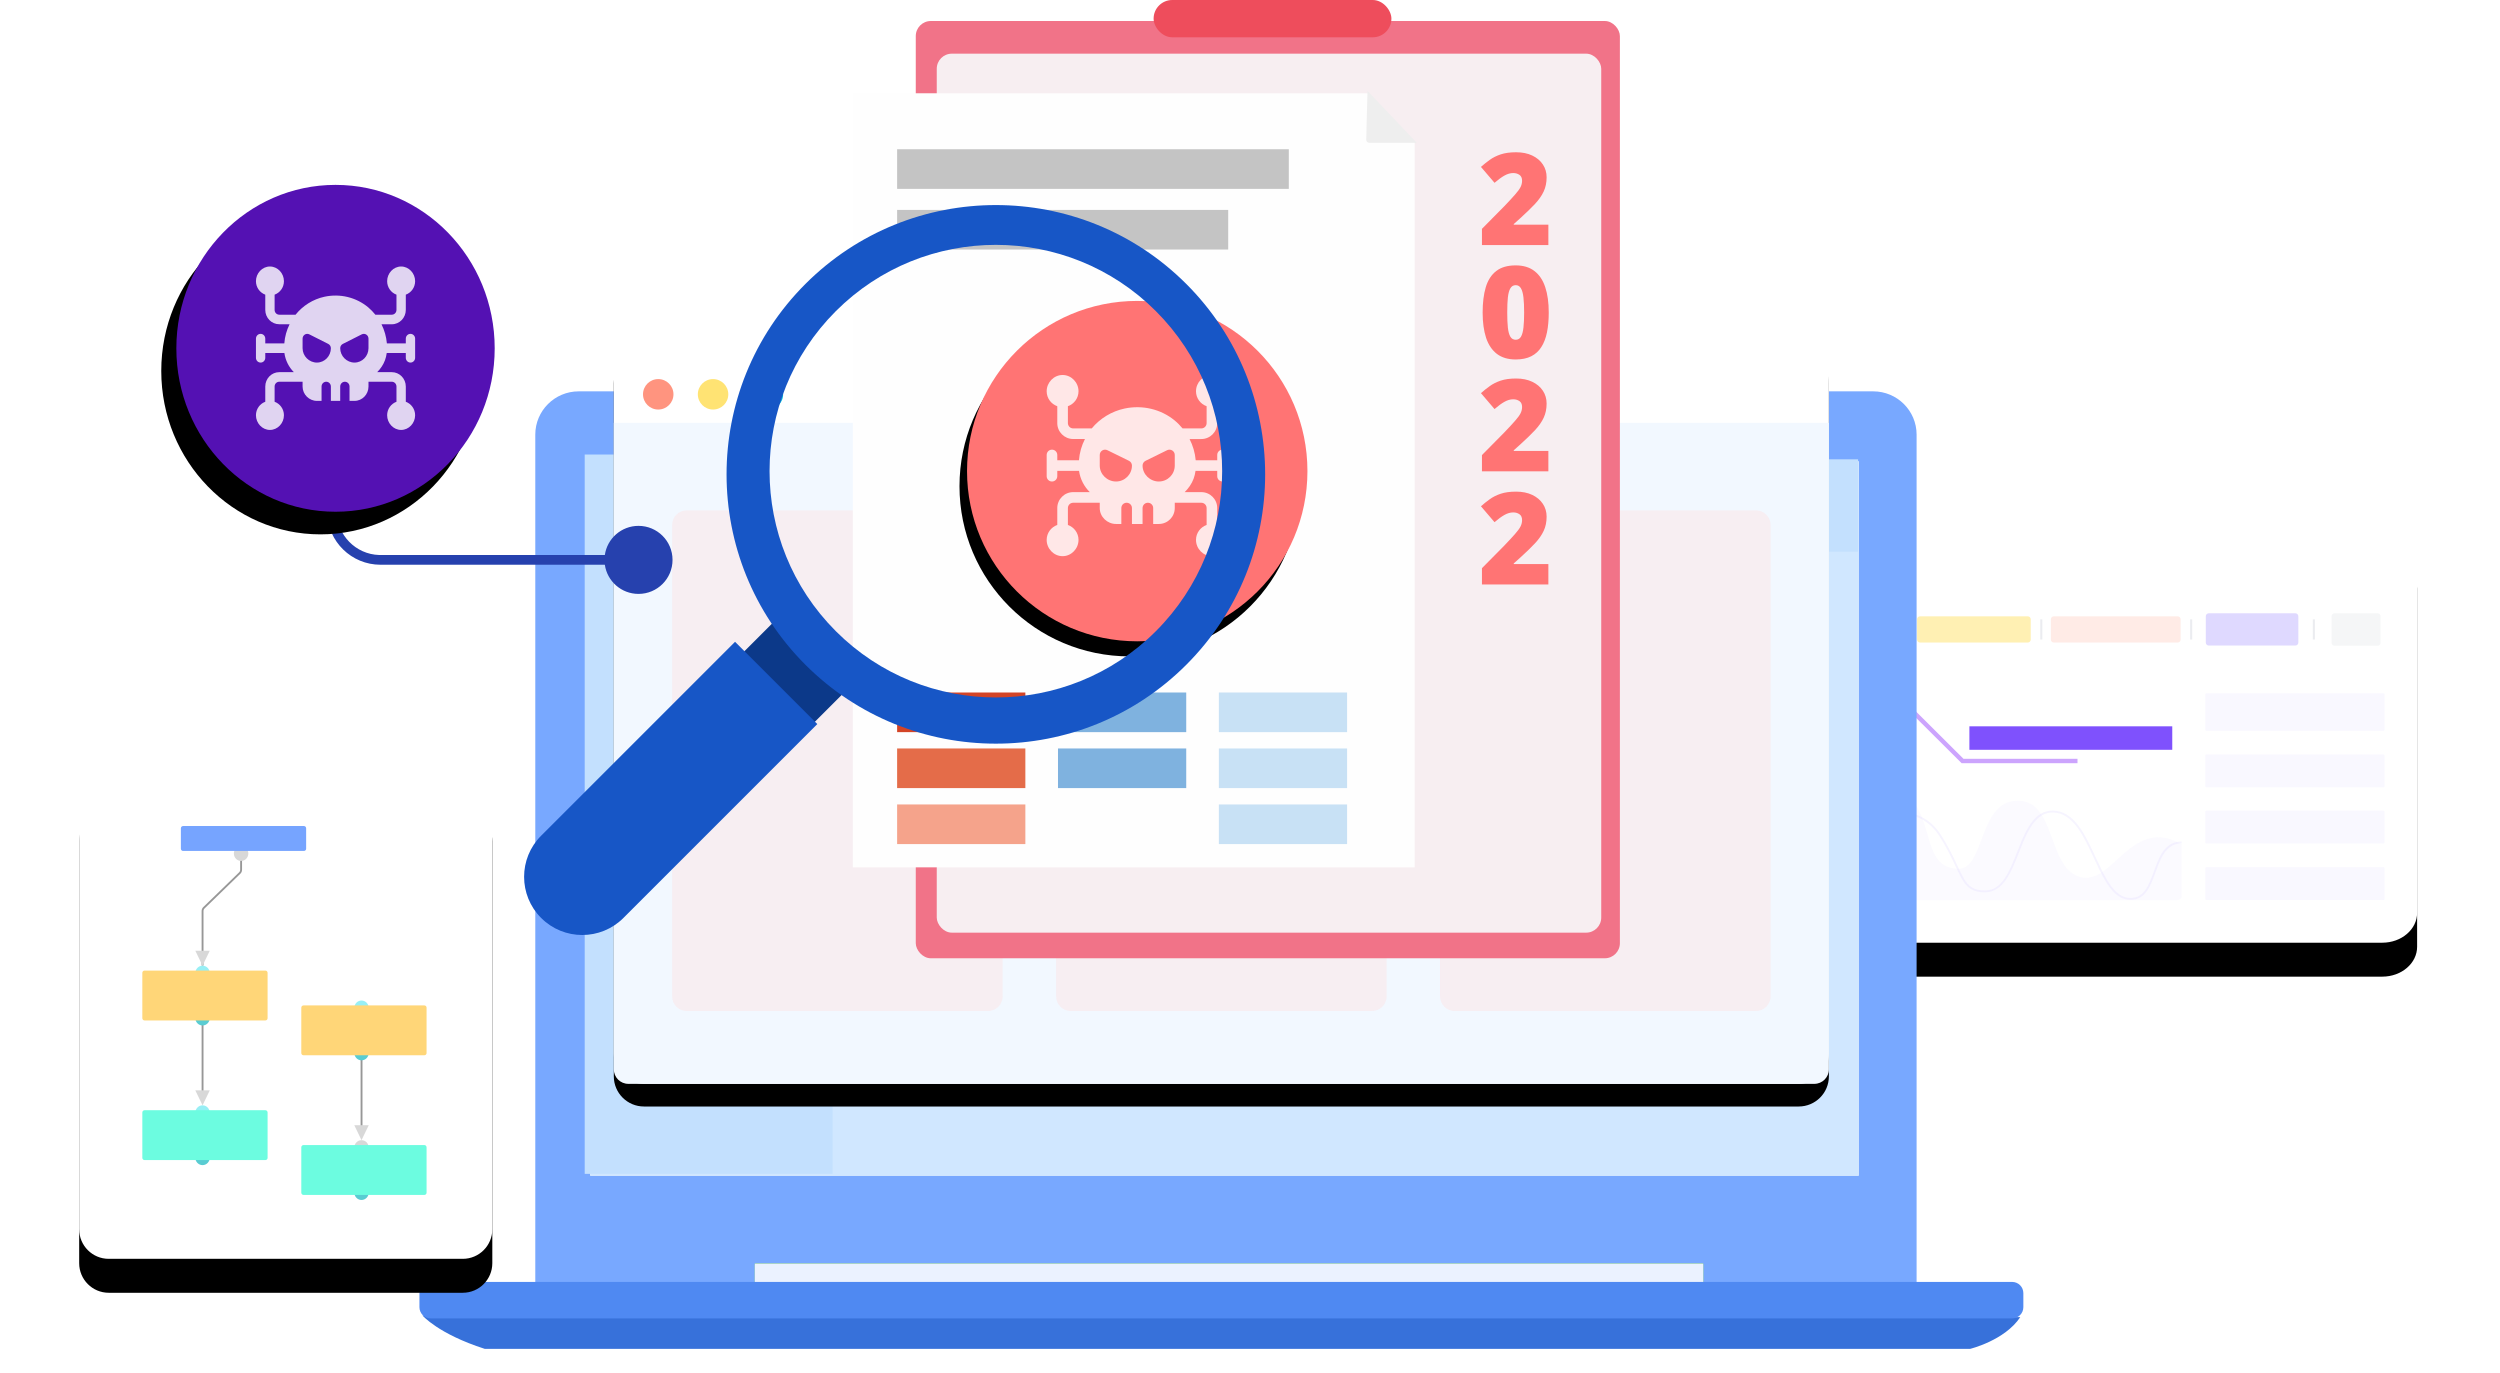 <svg width="663" height="364" viewBox="0 0 663 364" fill="none" xmlns="http://www.w3.org/2000/svg">
<g filter="url(#filter0_d_103_927)">
<path d="M428.314 147.086C428.314 142.71 432.448 139.164 437.548 139.164H631.784C636.885 139.164 641.019 142.71 641.019 147.086V242.084C641.019 246.458 636.885 250.006 631.784 250.006H437.548C432.448 250.006 428.313 246.458 428.313 242.084V147.086H428.314Z" fill="black"/>
</g>
<path d="M428.314 147.086C428.314 142.71 432.448 139.164 437.548 139.164H631.784C636.885 139.164 641.019 142.71 641.019 147.086V242.084C641.019 246.458 636.885 250.006 631.784 250.006H437.548C432.448 250.006 428.313 246.458 428.313 242.084V147.086H428.314Z" fill="white"/>
<path d="M632.063 183.867H585.154C584.979 183.867 584.836 184.009 584.836 184.185V193.512C584.836 193.688 584.979 193.83 585.154 193.83H632.063C632.239 193.83 632.381 193.688 632.381 193.512V184.185C632.381 184.009 632.239 183.867 632.063 183.867Z" fill="#F9F8FF"/>
<path d="M632.063 200.087H585.154C584.979 200.087 584.836 200.229 584.836 200.405V208.487C584.836 208.663 584.979 208.805 585.154 208.805H632.063C632.239 208.805 632.381 208.663 632.381 208.487V200.405C632.381 200.229 632.239 200.087 632.063 200.087Z" fill="#F9F8FF"/>
<path d="M632.063 214.973H585.154C584.979 214.973 584.836 215.116 584.836 215.291V223.373C584.836 223.549 584.979 223.691 585.154 223.691H632.063C632.239 223.691 632.381 223.549 632.381 223.373V215.291C632.381 215.116 632.239 214.973 632.063 214.973Z" fill="#F9F8FF"/>
<path d="M632.063 229.961H585.154C584.979 229.961 584.836 230.103 584.836 230.279V238.361C584.836 238.536 584.979 238.679 585.154 238.679H632.063C632.239 238.679 632.381 238.536 632.381 238.361V230.279C632.381 230.103 632.239 229.961 632.063 229.961Z" fill="#F9F8FF"/>
<path fill-rule="evenodd" clip-rule="evenodd" d="M576.085 198.845H522.284V192.619H576.085V198.845Z" fill="#7F51FD"/>
<path fill-rule="evenodd" clip-rule="evenodd" d="M520.233 202.409H550.951V201.236H520.721L504.55 185.131H484.744V186.306H504.061L520.233 202.409Z" fill="#CCA4FD"/>
<path fill-rule="evenodd" clip-rule="evenodd" d="M446.765 240.276V176.761H438.006V240.276H446.765Z" fill="#BBBBF9"/>
<path fill-rule="evenodd" clip-rule="evenodd" d="M481.802 240.276V181.743H473.044V240.276H481.802Z" fill="#BBBBF9"/>
<path fill-rule="evenodd" clip-rule="evenodd" d="M464.284 240.272V189.211H455.525V240.272H464.284Z" fill="#BBBBF9"/>
<path d="M441.55 156.459C443.954 156.459 445.903 154.519 445.903 152.126C445.903 149.733 443.954 147.793 441.55 147.793C439.145 147.793 437.196 149.733 437.196 152.126C437.196 154.519 439.145 156.459 441.55 156.459Z" fill="#FF947F"/>
<path d="M457.228 156.459C459.632 156.459 461.581 154.519 461.581 152.126C461.581 149.733 459.632 147.793 457.228 147.793C454.823 147.793 452.874 149.733 452.874 152.126C452.874 154.519 454.823 156.459 457.228 156.459Z" fill="#FFE373"/>
<path d="M472.903 156.459C475.307 156.459 477.256 154.519 477.256 152.126C477.256 149.733 475.307 147.793 472.903 147.793C470.498 147.793 468.549 149.733 468.549 152.126C468.549 154.519 470.498 156.459 472.903 156.459Z" fill="#00B8D9"/>
<path d="M472.798 164.253V169.601M613.638 164.253V169.601V164.253ZM581.095 164.253V169.601V164.253ZM541.351 164.253V169.601V164.253ZM505.874 164.253V169.601V164.253Z" stroke="#EBECF0" stroke-width="0.553" stroke-linecap="square"/>
<path d="M502.285 163.45H476.372C475.941 163.45 475.592 163.799 475.592 164.231V169.622C475.592 170.053 475.941 170.403 476.372 170.403H502.285C502.716 170.403 503.066 170.053 503.066 169.622V164.231C503.066 163.799 502.716 163.45 502.285 163.45Z" fill="#E6FCFF"/>
<path d="M469.219 163.45H437.971C437.54 163.45 437.191 163.799 437.191 164.231V169.622C437.191 170.053 437.54 170.403 437.971 170.403H469.219C469.65 170.403 470 170.053 470 169.622V164.231C470 163.799 469.65 163.45 469.219 163.45Z" fill="#F4F5F7"/>
<path d="M537.767 163.45H509.187C508.756 163.45 508.406 163.799 508.406 164.231V169.622C508.406 170.053 508.756 170.403 509.187 170.403H537.767C538.198 170.403 538.548 170.053 538.548 169.622V164.231C538.548 163.799 538.198 163.45 537.767 163.45Z" fill="#FFF0B3"/>
<path d="M577.52 163.45H544.672C544.24 163.45 543.891 163.799 543.891 164.231V169.622C543.891 170.053 544.24 170.403 544.672 170.403H577.52C577.951 170.403 578.3 170.053 578.3 169.622V164.231C578.3 163.799 577.951 163.45 577.52 163.45Z" fill="#FFEBE6"/>
<path d="M608.737 162.643H585.759C585.328 162.643 584.978 162.992 584.978 163.423V170.42C584.978 170.851 585.328 171.2 585.759 171.2H608.737C609.168 171.2 609.518 170.851 609.518 170.42V163.423C609.518 162.992 609.168 162.643 608.737 162.643Z" fill="#DFD9FF"/>
<path d="M630.54 162.643H619.116C618.684 162.643 618.335 162.993 618.335 163.424V170.475C618.335 170.906 618.684 171.255 619.116 171.255H630.54C630.971 171.255 631.321 170.906 631.321 170.475V163.424C631.321 162.993 630.971 162.643 630.54 162.643Z" fill="#091E42" fill-opacity="0.04"/>
<path opacity="0.155" fill-rule="evenodd" clip-rule="evenodd" d="M578.581 223.928V237.601C578.581 238.209 578.063 238.703 577.422 238.703H495.913C495.271 238.703 494.752 238.209 494.752 237.601V207.567C502.281 207.567 506.029 210.253 508.227 213.784C508.37 214.009 508.505 214.239 508.628 214.475C512.345 221.19 511.225 230.398 519.401 230.398C519.703 230.398 519.991 230.363 520.263 230.295C520.439 230.261 520.607 230.206 520.766 230.137C526.266 227.926 525.409 212.234 535.192 212.346C537.28 212.371 538.842 213.136 540.075 214.356C540.192 214.479 540.31 214.602 540.422 214.735C544.804 219.642 544.865 230.578 551.591 232.564C554.016 233.28 556.157 232.31 558.273 230.706C558.407 230.603 558.544 230.501 558.678 230.387C563.15 226.843 567.599 220.784 574.5 222.269C574.699 222.314 574.9 222.362 575.104 222.417C576.2 222.721 577.355 223.211 578.582 223.927" fill="#E3DDFF"/>
<path opacity="0.3" fill-rule="evenodd" clip-rule="evenodd" d="M578.581 223.663C577.119 223.683 575.999 224.168 575.101 224.95C573.437 226.399 572.544 228.869 571.67 231.285C570.361 234.904 569.01 238.635 565.064 238.635C564.852 238.635 564.63 238.626 564.406 238.606C561.832 238.358 559.939 236.3 558.27 233.479C557.232 231.734 556.282 229.693 555.317 227.599C552.586 221.71 549.754 215.623 544.55 215.481C544.488 215.481 544.432 215.476 544.374 215.476C542.799 215.476 541.51 216.067 540.421 217.045C538.219 219.018 536.817 222.574 535.446 226.055C533.417 231.204 531.323 236.532 526.593 236.638C523.194 236.709 521.648 235.447 520.261 233.057C519.728 232.128 519.214 231.028 518.63 229.772C517.561 227.473 516.227 224.612 514.017 221.282C512.534 219.054 510.65 217.636 508.626 216.777C503.174 214.441 496.756 216.152 494.752 216.793V216.263C496.899 215.596 502.897 214.088 508.226 216.067C510.552 216.928 512.749 218.457 514.443 221.009C516.677 224.364 518.017 227.245 519.095 229.561C519.703 230.862 520.221 231.976 520.764 232.895C522.069 235.109 523.502 236.205 526.583 236.135C530.969 236.033 532.909 231.098 534.969 225.872C536.365 222.326 537.786 218.705 540.072 216.656C541.284 215.571 542.736 214.926 544.559 214.976C550.096 215.122 552.986 221.358 555.785 227.392C556.74 229.439 557.664 231.443 558.675 233.152C560.277 235.887 562.075 237.869 564.456 238.101C568.523 238.495 569.816 234.913 571.187 231.114C572.041 228.749 572.914 226.337 574.495 224.799C575.502 223.809 576.801 223.184 578.571 223.159L578.582 223.663H578.581Z" fill="#DFD9FF"/>
<path fill-rule="evenodd" clip-rule="evenodd" d="M506.267 184.667C505.297 184.667 504.508 185.452 504.508 186.42C504.508 187.387 505.297 188.169 506.267 188.169C507.234 188.169 508.026 187.387 508.026 186.42C508.026 185.452 507.234 184.667 506.267 184.667Z" fill="#00FAE3"/>
<path fill-rule="evenodd" clip-rule="evenodd" d="M508.283 340.782H141.958V115.264C141.958 108.925 147.114 103.785 153.475 103.785H496.765C503.125 103.785 508.283 108.925 508.283 115.264V340.782Z" fill="#78A8FF"/>
<path fill-rule="evenodd" clip-rule="evenodd" d="M156.522 311.785H492.926V122.349H156.522V311.785Z" fill="white"/>
<path fill-rule="evenodd" clip-rule="evenodd" d="M156.522 311.785H492.926V122.349H156.522V311.785Z" fill="#D0E7FF"/>
<path fill-rule="evenodd" clip-rule="evenodd" d="M200.188 341.576H451.683V335.127H200.188V341.576Z" fill="#AAFF00"/>
<path fill-rule="evenodd" clip-rule="evenodd" d="M200.188 341.576H451.683V335.127H200.188V341.576Z" fill="#EBF2FF"/>
<path fill-rule="evenodd" clip-rule="evenodd" d="M112.039 348.855C112.039 348.855 116.17 353.733 128.567 357.722H522.465C522.465 357.722 531.647 355.506 535.779 349.298L112.039 348.855Z" fill="#3771DA"/>
<path fill-rule="evenodd" clip-rule="evenodd" d="M533.624 349.64H114.206C112.566 349.64 111.236 348.307 111.236 346.663V342.944C111.236 341.299 112.566 339.967 114.206 339.967H533.624C535.264 339.967 536.593 341.299 536.593 342.944V346.663C536.593 348.307 535.264 349.64 533.624 349.64Z" fill="#4F89F2"/>
<path fill-rule="evenodd" clip-rule="evenodd" d="M327.955 111.062C327.955 109.281 326.507 107.837 324.721 107.837C322.934 107.837 321.486 109.281 321.486 111.062C321.486 112.842 322.934 114.286 324.721 114.286C326.507 114.286 327.955 112.842 327.955 111.062Z" fill="#1A2E35"/>
<path fill-rule="evenodd" clip-rule="evenodd" d="M281.879 108.64H201.789C200.905 108.64 200.188 107.918 200.188 107.028C200.188 106.137 200.905 105.415 201.789 105.415H281.879C282.763 105.415 283.481 106.137 283.481 107.028C283.481 107.918 282.763 108.64 281.879 108.64Z" fill="#90B7DD"/>
<path fill-rule="evenodd" clip-rule="evenodd" d="M446.036 108.64H365.948C365.062 108.64 364.345 107.918 364.345 107.028C364.345 106.137 365.062 105.415 365.948 105.415H446.036C446.921 105.415 447.638 106.137 447.638 107.028C447.638 107.918 446.921 108.64 446.036 108.64Z" fill="#90B7DD"/>
<path d="M492.766 121.814H219.507V146.304H492.766V121.814Z" fill="#C3E0FE"/>
<path d="M220.801 120.543H155.063V311.309H220.801V120.543Z" fill="#C3E0FE"/>
<path d="M170.358 133.401C171.693 133.401 172.775 132.247 172.775 130.823C172.775 129.4 171.693 128.245 170.358 128.245C169.024 128.245 167.942 129.4 167.942 130.823C167.942 132.247 169.024 133.401 170.358 133.401Z" fill="#DDEEFF"/>
<path d="M180.832 133.401C182.167 133.401 183.249 132.247 183.249 130.823C183.249 129.4 182.167 128.245 180.832 128.245C179.497 128.245 178.415 129.4 178.415 130.823C178.415 132.247 179.497 133.401 180.832 133.401Z" fill="#DDEEFF"/>
<path d="M191.305 133.401C192.64 133.401 193.722 132.247 193.722 130.823C193.722 129.4 192.64 128.245 191.305 128.245C189.97 128.245 188.888 129.4 188.888 130.823C188.888 132.247 189.97 133.401 191.305 133.401Z" fill="#DDEEFF"/>
<path opacity="0.339" d="M466.989 191.397H461.833C456.138 191.397 451.521 196.014 451.521 201.709V206.865C451.521 212.56 456.138 217.176 461.833 217.176H466.989C472.684 217.176 477.301 212.56 477.301 206.865V201.709C477.301 196.014 472.684 191.397 466.989 191.397Z" fill="#AED7FF"/>
<path opacity="0.339" d="M466.989 259.728H461.833C456.138 259.728 451.521 264.345 451.521 270.04V275.196C451.521 280.891 456.138 285.508 461.833 285.508H466.989C472.684 285.508 477.301 280.891 477.301 275.196V270.04C477.301 264.345 472.684 259.728 466.989 259.728Z" fill="#AED7FF"/>
<path opacity="0.339" d="M466.989 157.904H461.833C456.138 157.904 451.521 162.521 451.521 168.216V173.372C451.521 179.067 456.138 183.683 461.833 183.683H466.989C472.684 183.683 477.301 179.067 477.301 173.372V168.216C477.301 162.521 472.684 157.904 466.989 157.904Z" fill="#AED7FF"/>
<path opacity="0.339" d="M466.989 224.945H461.833C456.138 224.945 451.521 229.561 451.521 235.256V240.412C451.521 246.107 456.138 250.724 461.833 250.724H466.989C472.684 250.724 477.301 246.107 477.301 240.412V235.256C477.301 229.561 472.684 224.945 466.989 224.945Z" fill="#AED7FF"/>
<g filter="url(#filter1_d_103_927)">
<path d="M477.017 87.656H170.786C166.365 87.656 162.781 91.24 162.781 95.661V279.441C162.781 283.862 166.365 287.445 170.786 287.445H477.017C481.438 287.445 485.021 283.862 485.021 279.441V95.661C485.021 91.24 481.438 87.656 477.017 87.656Z" fill="black"/>
</g>
<path d="M477.017 87.656H170.786C166.365 87.656 162.781 91.24 162.781 95.661V279.441C162.781 283.862 166.365 287.445 170.786 287.445H477.017C481.438 287.445 485.021 283.862 485.021 279.441V95.661C485.021 91.24 481.438 87.656 477.017 87.656Z" fill="white"/>
<path d="M174.564 108.611C176.795 108.611 178.603 106.803 178.603 104.572C178.603 102.341 176.795 100.533 174.564 100.533C172.333 100.533 170.525 102.341 170.525 104.572C170.525 106.803 172.333 108.611 174.564 108.611Z" fill="#FF947F"/>
<path d="M189.103 108.611C191.334 108.611 193.143 106.803 193.143 104.572C193.143 102.341 191.334 100.533 189.103 100.533C186.872 100.533 185.064 102.341 185.064 104.572C185.064 106.803 186.872 108.611 189.103 108.611Z" fill="#FFE373"/>
<path d="M203.643 108.611C205.874 108.611 207.683 106.803 207.683 104.572C207.683 102.341 205.874 100.533 203.643 100.533C201.412 100.533 199.604 102.341 199.604 104.572C199.604 106.803 201.412 108.611 203.643 108.611Z" fill="#00B8D9"/>
<path fill-rule="evenodd" clip-rule="evenodd" d="M162.781 112.141H485.021V283.573C485.021 285.708 483.29 287.44 481.155 287.44H166.648C164.513 287.44 162.781 285.708 162.781 283.573V112.141Z" fill="#F2F8FF"/>
<g opacity="0.616">
<path opacity="0.616" d="M262.034 135.354H182.119C179.983 135.354 178.252 137.085 178.252 139.221V264.25C178.252 266.386 179.983 268.117 182.119 268.117H262.034C264.17 268.117 265.901 266.386 265.901 264.25V139.221C265.901 137.085 264.17 135.354 262.034 135.354Z" fill="#FFDCDC"/>
<path opacity="0.616" d="M363.865 135.354H283.95C281.814 135.354 280.083 137.085 280.083 139.221V264.25C280.083 266.386 281.814 268.117 283.95 268.117H363.865C366.001 268.117 367.732 266.386 367.732 264.25V139.221C367.732 137.085 366.001 135.354 363.865 135.354Z" fill="#FFDCDC"/>
<path opacity="0.616" d="M465.688 135.354H385.772C383.637 135.354 381.905 137.085 381.905 139.221V264.25C381.905 266.386 383.637 268.117 385.772 268.117H465.688C467.823 268.117 469.555 266.386 469.555 264.25V139.221C469.555 137.085 467.823 135.354 465.688 135.354Z" fill="#FFDCDC"/>
</g>
<g filter="url(#filter2_d_103_927)">
<path d="M122.731 333.842H28.831C24.506 333.842 21 330.328 21 325.993V214.083C21 209.748 24.506 206.234 28.831 206.234H122.731C127.056 206.234 130.562 209.748 130.562 214.083V325.993C130.562 330.328 127.056 333.842 122.731 333.842Z" fill="black"/>
</g>
<path d="M122.731 333.842H28.831C24.506 333.842 21 330.328 21 325.993V214.083C21 209.748 24.506 206.234 28.831 206.234H122.731C127.056 206.234 130.562 209.748 130.562 214.083V325.993C130.562 330.328 127.056 333.842 122.731 333.842Z" fill="white"/>
<path d="M95.88 279.882V300.379" stroke="#979797" stroke-width="0.5"/>
<path fill-rule="evenodd" clip-rule="evenodd" d="M95.874 302.373L97.791 298.406H93.958L95.874 302.373Z" fill="#D8D8D8"/>
<path d="M95.874 269.306C96.933 269.306 97.791 268.418 97.791 267.322C97.791 266.227 96.933 265.339 95.874 265.339C94.816 265.339 93.958 266.227 93.958 267.322C93.958 268.418 94.816 269.306 95.874 269.306Z" fill="#97EFF5"/>
<path d="M95.874 306.34C96.933 306.34 97.791 305.452 97.791 304.356C97.791 303.261 96.933 302.373 95.874 302.373C94.816 302.373 93.958 303.261 93.958 304.356C93.958 305.452 94.816 306.34 95.874 306.34Z" fill="#D8D8D8"/>
<path d="M95.874 281.201C96.933 281.201 97.791 280.313 97.791 279.217C97.791 278.122 96.933 277.234 95.874 277.234C94.816 277.234 93.958 278.122 93.958 279.217C93.958 280.313 94.816 281.201 95.874 281.201Z" fill="#59CCD2"/>
<path d="M95.874 318.235C96.933 318.235 97.791 317.347 97.791 316.251C97.791 315.156 96.933 314.268 95.874 314.268C94.816 314.268 93.958 315.156 93.958 316.251C93.958 317.347 94.816 318.235 95.874 318.235Z" fill="#59CCD2"/>
<path d="M112.535 266.637H80.495C80.169 266.637 79.904 266.902 79.904 267.228V279.271C79.904 279.597 80.169 279.861 80.495 279.861H112.535C112.861 279.861 113.126 279.597 113.126 279.271V267.228C113.126 266.902 112.861 266.637 112.535 266.637Z" fill="#FFD678"/>
<path d="M112.535 303.672H80.495C80.169 303.672 79.904 303.936 79.904 304.262V316.305C79.904 316.631 80.169 316.896 80.495 316.896H112.535C112.861 316.896 113.126 316.631 113.126 316.305V304.262C113.126 303.936 112.861 303.672 112.535 303.672Z" fill="#6CFCE0"/>
<path d="M63.939 228.331C64.997 228.331 65.856 227.443 65.856 226.347C65.856 225.252 64.997 224.364 63.939 224.364C62.88 224.364 62.022 225.252 62.022 226.347C62.022 227.443 62.88 228.331 63.939 228.331Z" fill="#D8D8D8"/>
<path d="M53.714 297.099C54.773 297.099 55.631 296.211 55.631 295.115C55.631 294.02 54.773 293.132 53.714 293.132C52.656 293.132 51.797 294.02 51.797 295.115C51.797 296.211 52.656 297.099 53.714 297.099Z" fill="#97EFF5"/>
<path d="M53.714 308.994C54.773 308.994 55.631 308.106 55.631 307.01C55.631 305.915 54.773 305.027 53.714 305.027C52.656 305.027 51.797 305.915 51.797 307.01C51.797 308.106 52.656 308.994 53.714 308.994Z" fill="#59CCD2"/>
<path d="M63.941 228.307V230.674C63.941 230.994 63.812 231.3 63.583 231.522L54.078 240.744C53.849 240.967 53.719 241.273 53.719 241.592V256.077" stroke="#979797" stroke-width="0.5"/>
<path d="M53.719 270.641V291.138" stroke="#979797" stroke-width="0.5"/>
<path d="M70.375 294.43H38.335C38.008 294.43 37.744 294.695 37.744 295.021V307.064C37.744 307.39 38.008 307.654 38.335 307.654H70.375C70.701 307.654 70.966 307.39 70.966 307.064V295.021C70.966 294.695 70.701 294.43 70.375 294.43Z" fill="#6CFCE0"/>
<path d="M80.6 219.064H48.559C48.233 219.064 47.969 219.328 47.969 219.654V225.085C47.969 225.411 48.233 225.676 48.559 225.676H80.6C80.926 225.676 81.19 225.411 81.19 225.085V219.654C81.19 219.328 80.926 219.064 80.6 219.064Z" fill="#76A4FF"/>
<path d="M53.714 260.065C54.773 260.065 55.631 259.177 55.631 258.081C55.631 256.986 54.773 256.098 53.714 256.098C52.656 256.098 51.797 256.986 51.797 258.081C51.797 259.177 52.656 260.065 53.714 260.065Z" fill="#97EFF5"/>
<path d="M53.714 271.96C54.773 271.96 55.631 271.072 55.631 269.976C55.631 268.881 54.773 267.993 53.714 267.993C52.656 267.993 51.797 268.881 51.797 269.976C51.797 271.072 52.656 271.96 53.714 271.96Z" fill="#59CCD2"/>
<path d="M70.375 257.396H38.335C38.008 257.396 37.744 257.661 37.744 257.987V270.03C37.744 270.356 38.008 270.62 38.335 270.62H70.375C70.701 270.62 70.966 270.356 70.966 270.03V257.987C70.966 257.661 70.701 257.396 70.375 257.396Z" fill="#FFD678"/>
<path fill-rule="evenodd" clip-rule="evenodd" d="M53.714 256.098L55.631 252.13H51.797L53.714 256.098Z" fill="#D8D8D8"/>
<path fill-rule="evenodd" clip-rule="evenodd" d="M53.714 293.132L55.631 289.164H51.797L53.714 293.132Z" fill="#D8D8D8"/>
<path d="M89.32 78.648V135.592C89.32 141.884 94.33 147.007 100.578 147.188L100.92 147.193L160.401 147.192C161.027 142.82 164.787 139.459 169.333 139.459C174.316 139.459 178.356 143.498 178.356 148.482C178.356 153.465 174.316 157.504 169.333 157.504C164.787 157.504 161.027 154.143 160.401 149.771H100.92C93.214 149.771 86.944 143.623 86.746 135.964L86.742 135.592V78.648H89.32Z" fill="#2641AE"/>
<g filter="url(#filter3_d_103_927)">
<path d="M88.98 135.714C112.294 135.714 131.193 116.309 131.193 92.372C131.193 68.436 112.294 49.031 88.98 49.031C65.666 49.031 46.767 68.436 46.767 92.372C46.767 116.309 65.666 135.714 88.98 135.714Z" fill="black"/>
</g>
<path d="M88.98 135.714C112.294 135.714 131.193 116.309 131.193 92.372C131.193 68.436 112.294 49.031 88.98 49.031C65.666 49.031 46.767 68.436 46.767 92.372C46.767 116.309 65.666 135.714 88.98 135.714Z" fill="#5411B3"/>
<g opacity="0.904">
<path opacity="0.904" d="M108.855 88.538C108.171 88.538 107.618 89.106 107.618 89.807V91.077H102.602C102.445 89.286 101.955 87.569 101.173 85.998H103.908C105.954 85.998 107.618 84.289 107.618 82.189V78.146C109.054 77.62 110.091 76.224 110.091 74.57C110.091 72.47 108.427 70.676 106.381 70.676C104.335 70.676 102.671 72.47 102.671 74.57C102.671 76.224 103.708 77.62 105.145 78.146V82.189C105.145 82.889 104.59 83.459 103.908 83.459H99.544C98.977 82.755 98.35 82.095 97.645 81.506C94.449 78.836 90.174 77.808 86.07 78.692C83.013 79.347 80.278 81.09 78.38 83.459H74.062C73.379 83.459 72.825 82.889 72.825 82.189V78.146C74.261 77.62 75.299 76.224 75.299 74.57C75.299 72.47 73.634 70.676 71.588 70.676C69.543 70.676 67.878 72.47 67.878 74.57C67.878 76.224 68.915 77.62 70.352 78.146V82.189C70.352 84.289 72.016 85.99 74.062 85.99H76.798C76.019 87.557 75.531 89.279 75.4 91.077H70.352V89.807C70.352 89.106 69.799 88.538 69.115 88.538C68.431 88.538 67.878 89.106 67.878 89.807V94.886C67.878 95.588 68.431 96.156 69.115 96.156C69.799 96.156 70.352 95.588 70.352 94.886V93.617H75.419C75.696 95.56 76.583 97.342 77.927 98.696H74.062C72.016 98.696 70.352 100.404 70.352 102.505V106.548C68.915 107.074 67.878 108.47 67.878 110.124C67.878 112.224 69.543 114.018 71.588 114.018C73.634 114.018 75.299 112.224 75.299 110.124C75.299 108.47 74.261 107.074 72.825 106.548V102.505C72.825 101.804 73.379 101.235 74.062 101.235H80.245V102.505C80.245 104.606 81.992 106.314 84.038 106.314H85.275V102.505C85.275 101.803 85.828 101.235 86.511 101.235C87.195 101.235 87.748 101.803 87.748 102.505V106.314H90.222V102.505C90.222 101.803 90.775 101.235 91.458 101.235C92.142 101.235 92.695 101.803 92.695 102.505V106.314H94.014C96.06 106.314 97.724 104.606 97.724 102.505V101.235H103.908C104.59 101.235 105.145 101.804 105.145 102.505V106.548C103.708 107.074 102.671 108.47 102.671 110.124C102.671 112.224 104.335 114.018 106.381 114.018C108.427 114.018 110.091 112.224 110.091 110.124C110.091 108.47 109.054 107.074 107.618 106.548V102.505C107.618 100.404 105.954 98.696 103.908 98.696H100.029C100.926 97.802 101.654 96.732 102.11 95.499C102.335 94.89 102.47 94.258 102.56 93.617H107.618V94.886C107.618 95.583 108.174 96.156 108.855 96.156C109.536 96.156 110.091 95.583 110.091 94.886V89.807C110.091 89.106 109.538 88.538 108.855 88.538ZM84.038 96.156C81.992 96.156 80.245 94.447 80.245 92.347V89.807C80.245 89.367 80.468 88.959 80.832 88.727C81.196 88.494 81.65 88.476 82.035 88.672L87.064 91.211C87.484 91.427 87.748 91.866 87.748 92.347C87.748 94.447 86.084 96.156 84.038 96.156ZM97.724 92.347C97.724 94.447 96.06 96.156 94.014 96.156C91.968 96.156 90.222 94.447 90.222 92.347C90.222 91.866 90.486 91.427 90.905 91.211L95.934 88.672C96.319 88.474 96.774 88.494 97.137 88.727C97.502 88.959 97.724 89.367 97.724 89.807V92.347Z" fill="white"/>
</g>
<rect x="242.862" y="5.57" width="186.732" height="248.564" rx="4" fill="#F17388"/>
<rect x="248.427" y="14.234" width="176.221" height="233.106" rx="4" fill="#F7EEF1"/>
<rect x="305.936" width="63.069" height="9.893" rx="4.947" fill="#EE4D5C"/>
<path fill-rule="evenodd" clip-rule="evenodd" d="M362.824 24.727H226.173V230.008H375.188V37.709L362.824 24.727Z" fill="#FEFEFE"/>
<path d="M362.824 37.062L363.126 25.312L374.564 37.37H363.124C362.956 37.37 362.82 37.23 362.824 37.062Z" fill="#EEEEEE" stroke="#EEEEEE"/>
<g filter="url(#filter4_d_103_927)">
<path d="M301.594 170.075C326.523 170.075 346.732 149.867 346.732 124.938C346.732 100.009 326.523 79.801 301.594 79.801C276.666 79.801 256.457 100.009 256.457 124.938C256.457 149.867 276.666 170.075 301.594 170.075Z" fill="black"/>
</g>
<path d="M301.594 170.075C326.523 170.075 346.732 149.867 346.732 124.938C346.732 100.009 326.523 79.801 301.594 79.801C276.666 79.801 256.457 100.009 256.457 124.938C256.457 149.867 276.666 170.075 301.594 170.075Z" fill="#FF7474"/>
<g opacity="0.908">
<path opacity="0.908" d="M324.218 119.25C323.44 119.25 322.81 119.879 322.81 120.657V122.065H317.101C316.921 120.079 316.364 118.176 315.473 116.434H318.587C320.916 116.434 322.81 114.54 322.81 112.211V107.729C324.445 107.146 325.625 105.598 325.625 103.765C325.625 101.436 323.731 99.448 321.402 99.448C319.074 99.448 317.179 101.436 317.179 103.765C317.179 105.598 318.36 107.146 319.995 107.729V112.211C319.995 112.988 319.363 113.619 318.587 113.619H313.62C312.974 112.839 312.261 112.107 311.458 111.454C307.82 108.494 302.955 107.354 298.283 108.335C294.803 109.06 291.691 110.993 289.529 113.619H284.614C283.838 113.619 283.207 112.988 283.207 112.211V107.729C284.842 107.146 286.022 105.598 286.022 103.765C286.022 101.436 284.128 99.448 281.799 99.448C279.47 99.448 277.576 101.436 277.576 103.765C277.576 105.598 278.756 107.146 280.391 107.729V112.211C280.391 114.54 282.286 116.425 284.614 116.425H287.729C286.842 118.162 286.287 120.072 286.137 122.065H280.391V120.657C280.391 119.879 279.762 119.25 278.984 119.25C278.206 119.25 277.576 119.879 277.576 120.657V126.288C277.576 127.066 278.206 127.696 278.984 127.696C279.762 127.696 280.391 127.066 280.391 126.288V124.88H286.16C286.474 127.035 287.484 129.01 289.014 130.511H284.614C282.286 130.511 280.391 132.406 280.391 134.734V139.217C278.756 139.8 277.576 141.348 277.576 143.181C277.576 145.509 279.47 147.497 281.799 147.497C284.128 147.497 286.022 145.509 286.022 143.181C286.022 141.348 284.842 139.8 283.207 139.217V134.734C283.207 133.958 283.838 133.327 284.614 133.327H291.653V134.734C291.653 137.063 293.641 138.957 295.97 138.957H297.378V134.734C297.378 133.956 298.007 133.327 298.785 133.327C299.563 133.327 300.193 133.956 300.193 134.734V138.957H303.008V134.734C303.008 133.956 303.638 133.327 304.416 133.327C305.194 133.327 305.824 133.956 305.824 134.734V138.957H307.325C309.654 138.957 311.548 137.063 311.548 134.734V133.327H318.587C319.363 133.327 319.995 133.958 319.995 134.734V139.217C318.36 139.8 317.179 141.348 317.179 143.181C317.179 145.509 319.074 147.497 321.402 147.497C323.731 147.497 325.625 145.509 325.625 143.181C325.625 141.348 324.445 139.8 322.81 139.217V134.734C322.81 132.406 320.916 130.511 318.587 130.511H314.172C315.192 129.521 316.021 128.334 316.54 126.967C316.797 126.292 316.95 125.592 317.052 124.88H322.81V126.288C322.81 127.06 323.442 127.696 324.218 127.696C324.993 127.696 325.625 127.061 325.625 126.288V120.657C325.625 119.879 324.996 119.25 324.218 119.25ZM295.97 127.696C293.641 127.696 291.653 125.801 291.653 123.473V120.657C291.653 120.169 291.906 119.717 292.321 119.46C292.735 119.202 293.252 119.181 293.69 119.398L299.415 122.214C299.892 122.453 300.193 122.939 300.193 123.473C300.193 125.801 298.299 127.696 295.97 127.696ZM311.548 123.473C311.548 125.801 309.654 127.696 307.325 127.696C304.997 127.696 303.008 125.801 303.008 123.473C303.008 122.939 303.309 122.453 303.786 122.214L309.511 119.398C309.948 119.18 310.466 119.202 310.88 119.46C311.295 119.717 311.548 120.169 311.548 120.657V123.473Z" fill="white"/>
</g>
<rect x="237.917" y="39.578" width="103.878" height="10.511" fill="#C4C4C4"/>
<rect x="237.917" y="55.668" width="87.801" height="10.511" fill="#C4C4C4"/>
<rect x="237.917" y="183.652" width="34.008" height="10.511" fill="#D34426"/>
<rect x="323.242" y="183.652" width="34.008" height="10.511" fill="#C8E1F5"/>
<rect x="280.58" y="183.652" width="34.008" height="10.511" fill="#7FB2DF"/>
<rect x="237.917" y="198.492" width="34.008" height="10.511" fill="#E46C49"/>
<rect x="323.242" y="198.492" width="34.008" height="10.511" fill="#C8E1F5"/>
<rect x="280.58" y="198.492" width="34.008" height="10.511" fill="#7FB2DF"/>
<rect x="237.917" y="213.34" width="34.008" height="10.511" fill="#F5A38B"/>
<rect x="323.242" y="213.34" width="34.008" height="10.511" fill="#C8E1F5"/>
<path d="M207.575 162.542L226.274 181.242L213.808 193.708L195.108 175.009L207.575 162.542Z" fill="#0C3989"/>
<path d="M216.75 192.021L194.934 170.205L143.51 221.628C137.486 227.652 137.486 237.42 143.51 243.444C149.534 249.468 159.302 249.468 165.326 243.444L216.75 192.021Z" fill="#1756C6"/>
<path d="M314.601 75.3C286.711 47.41 241.491 47.41 213.6 75.3C185.71 103.191 185.71 148.411 213.6 176.301C241.491 204.192 286.711 204.192 314.601 176.301C342.492 148.411 342.492 103.191 314.601 75.3ZM306.538 82.515C329.976 105.952 329.976 143.952 306.538 167.389C283.101 190.827 245.101 190.827 221.663 167.389C198.226 143.952 198.226 105.952 221.663 82.515C245.101 59.077 283.101 59.077 306.538 82.515Z" fill="#1756C6"/>
<path d="M410.627 65H393.013V60.684L398.939 54.69C400.168 53.407 401.12 52.377 401.795 51.602C402.481 50.828 402.963 50.169 403.239 49.627C403.516 49.085 403.654 48.52 403.654 47.934C403.654 47.214 403.422 46.694 402.957 46.373C402.492 46.052 401.944 45.892 401.313 45.892C400.55 45.892 399.775 46.113 398.989 46.556C398.215 46.987 397.335 47.629 396.35 48.481L392.747 44.265C393.478 43.612 394.252 42.992 395.071 42.405C395.89 41.808 396.859 41.321 397.977 40.944C399.094 40.568 400.456 40.38 402.061 40.38C403.71 40.38 405.137 40.668 406.344 41.243C407.561 41.819 408.502 42.61 409.166 43.617C409.83 44.613 410.162 45.748 410.162 47.02C410.162 48.426 409.902 49.682 409.382 50.789C408.873 51.885 408.104 52.986 407.074 54.093C406.045 55.188 404.761 56.434 403.223 57.828L401.446 59.422V59.588H410.627V65ZM410.727 82.897C410.727 84.845 410.572 86.588 410.262 88.127C409.952 89.654 409.454 90.955 408.768 92.028C408.092 93.102 407.196 93.921 406.078 94.485C404.96 95.05 403.588 95.332 401.961 95.332C399.936 95.332 398.275 94.84 396.98 93.855C395.686 92.858 394.728 91.436 394.108 89.588C393.5 87.728 393.195 85.498 393.195 82.897C393.195 80.274 393.472 78.033 394.025 76.174C394.59 74.303 395.514 72.87 396.798 71.874C398.082 70.878 399.803 70.38 401.961 70.38C403.986 70.38 405.641 70.878 406.925 71.874C408.22 72.859 409.177 74.287 409.797 76.157C410.417 78.017 410.727 80.263 410.727 82.897ZM399.72 82.897C399.72 84.48 399.775 85.808 399.886 86.882C400.007 87.955 400.229 88.763 400.55 89.306C400.882 89.837 401.352 90.103 401.961 90.103C402.57 90.103 403.035 89.837 403.355 89.306C403.676 88.763 403.898 87.961 404.02 86.898C404.141 85.825 404.202 84.491 404.202 82.897C404.202 81.293 404.141 79.954 404.02 78.88C403.898 77.806 403.676 76.998 403.355 76.456C403.035 75.903 402.57 75.626 401.961 75.626C401.352 75.626 400.882 75.903 400.55 76.456C400.229 76.998 400.007 77.806 399.886 78.88C399.775 79.954 399.72 81.293 399.72 82.897ZM410.627 125H393.013V120.684L398.939 114.69C400.168 113.407 401.12 112.377 401.795 111.603C402.481 110.828 402.963 110.169 403.239 109.627C403.516 109.085 403.654 108.52 403.654 107.934C403.654 107.214 403.422 106.694 402.957 106.373C402.492 106.052 401.944 105.892 401.313 105.892C400.55 105.892 399.775 106.113 398.989 106.556C398.215 106.987 397.335 107.629 396.35 108.481L392.747 104.265C393.478 103.612 394.252 102.992 395.071 102.405C395.89 101.808 396.859 101.321 397.977 100.944C399.094 100.568 400.456 100.38 402.061 100.38C403.71 100.38 405.137 100.668 406.344 101.243C407.561 101.819 408.502 102.61 409.166 103.617C409.83 104.613 410.162 105.748 410.162 107.021C410.162 108.426 409.902 109.682 409.382 110.789C408.873 111.885 408.104 112.986 407.074 114.093C406.045 115.188 404.761 116.434 403.223 117.828L401.446 119.422V119.588H410.627V125ZM410.627 155H393.013V150.684L398.939 144.69C400.168 143.407 401.12 142.377 401.795 141.603C402.481 140.828 402.963 140.169 403.239 139.627C403.516 139.085 403.654 138.52 403.654 137.934C403.654 137.214 403.422 136.694 402.957 136.373C402.492 136.052 401.944 135.892 401.313 135.892C400.55 135.892 399.775 136.113 398.989 136.556C398.215 136.987 397.335 137.629 396.35 138.481L392.747 134.265C393.478 133.612 394.252 132.992 395.071 132.405C395.89 131.808 396.859 131.321 397.977 130.944C399.094 130.568 400.456 130.38 402.061 130.38C403.71 130.38 405.137 130.668 406.344 131.243C407.561 131.819 408.502 132.61 409.166 133.617C409.83 134.613 410.162 135.748 410.162 137.021C410.162 138.426 409.902 139.682 409.382 140.789C408.873 141.885 408.104 142.986 407.074 144.093C406.045 145.188 404.761 146.434 403.223 147.828L401.446 149.422V149.588H410.627V155Z" fill="#FF7474"/>
<defs>
<filter id="filter0_d_103_927" x="407.312" y="127.164" width="254.707" height="152.842" filterUnits="userSpaceOnUse" color-interpolation-filters="sRGB">
<feFlood flood-opacity="0" result="BackgroundImageFix"/>
<feColorMatrix in="SourceAlpha" type="matrix" values="0 0 0 0 0 0 0 0 0 0 0 0 0 0 0 0 0 0 127 0" result="hardAlpha"/>
<feOffset dy="9"/>
<feGaussianBlur stdDeviation="10.5"/>
<feColorMatrix type="matrix" values="0 0 0 0 0.125 0 0 0 0 0.167 0 0 0 0 0.631 0 0 0 0.158 0"/>
<feBlend mode="normal" in2="BackgroundImageFix" result="effect1_dropShadow_103_927"/>
<feBlend mode="normal" in="SourceGraphic" in2="effect1_dropShadow_103_927" result="shape"/>
</filter>
<filter id="filter1_d_103_927" x="146.781" y="77.656" width="354.24" height="231.789" filterUnits="userSpaceOnUse" color-interpolation-filters="sRGB">
<feFlood flood-opacity="0" result="BackgroundImageFix"/>
<feColorMatrix in="SourceAlpha" type="matrix" values="0 0 0 0 0 0 0 0 0 0 0 0 0 0 0 0 0 0 127 0" result="hardAlpha"/>
<feOffset dy="6"/>
<feGaussianBlur stdDeviation="8"/>
<feColorMatrix type="matrix" values="0 0 0 0 0.079 0 0 0 0 0.13 0 0 0 0 0.359 0 0 0 0.137 0"/>
<feBlend mode="normal" in2="BackgroundImageFix" result="effect1_dropShadow_103_927"/>
<feBlend mode="normal" in="SourceGraphic" in2="effect1_dropShadow_103_927" result="shape"/>
</filter>
<filter id="filter2_d_103_927" x="0" y="194.234" width="151.562" height="169.607" filterUnits="userSpaceOnUse" color-interpolation-filters="sRGB">
<feFlood flood-opacity="0" result="BackgroundImageFix"/>
<feColorMatrix in="SourceAlpha" type="matrix" values="0 0 0 0 0 0 0 0 0 0 0 0 0 0 0 0 0 0 127 0" result="hardAlpha"/>
<feOffset dy="9"/>
<feGaussianBlur stdDeviation="10.5"/>
<feColorMatrix type="matrix" values="0 0 0 0 0.125 0 0 0 0 0.167 0 0 0 0 0.631 0 0 0 0.158 0"/>
<feBlend mode="normal" in2="BackgroundImageFix" result="effect1_dropShadow_103_927"/>
<feBlend mode="normal" in="SourceGraphic" in2="effect1_dropShadow_103_927" result="shape"/>
</filter>
<filter id="filter3_d_103_927" x="21.767" y="34.031" width="126.427" height="128.682" filterUnits="userSpaceOnUse" color-interpolation-filters="sRGB">
<feFlood flood-opacity="0" result="BackgroundImageFix"/>
<feColorMatrix in="SourceAlpha" type="matrix" values="0 0 0 0 0 0 0 0 0 0 0 0 0 0 0 0 0 0 127 0" result="hardAlpha"/>
<feOffset dx="-4" dy="6"/>
<feGaussianBlur stdDeviation="10.5"/>
<feColorMatrix type="matrix" values="0 0 0 0 0.32 0 0 0 0 0.313 0 0 0 0 0.338 0 0 0 0.302 0"/>
<feBlend mode="normal" in2="BackgroundImageFix" result="effect1_dropShadow_103_927"/>
<feBlend mode="normal" in="SourceGraphic" in2="effect1_dropShadow_103_927" result="shape"/>
</filter>
<filter id="filter4_d_103_927" x="234.457" y="63.801" width="130.275" height="130.275" filterUnits="userSpaceOnUse" color-interpolation-filters="sRGB">
<feFlood flood-opacity="0" result="BackgroundImageFix"/>
<feColorMatrix in="SourceAlpha" type="matrix" values="0 0 0 0 0 0 0 0 0 0 0 0 0 0 0 0 0 0 127 0" result="hardAlpha"/>
<feOffset dx="-2" dy="4"/>
<feGaussianBlur stdDeviation="10"/>
<feColorMatrix type="matrix" values="0 0 0 0 0.536 0 0 0 0 0.064 0 0 0 0 0.183 0 0 0 0.5 0"/>
<feBlend mode="normal" in2="BackgroundImageFix" result="effect1_dropShadow_103_927"/>
<feBlend mode="normal" in="SourceGraphic" in2="effect1_dropShadow_103_927" result="shape"/>
</filter>
</defs>
</svg>
